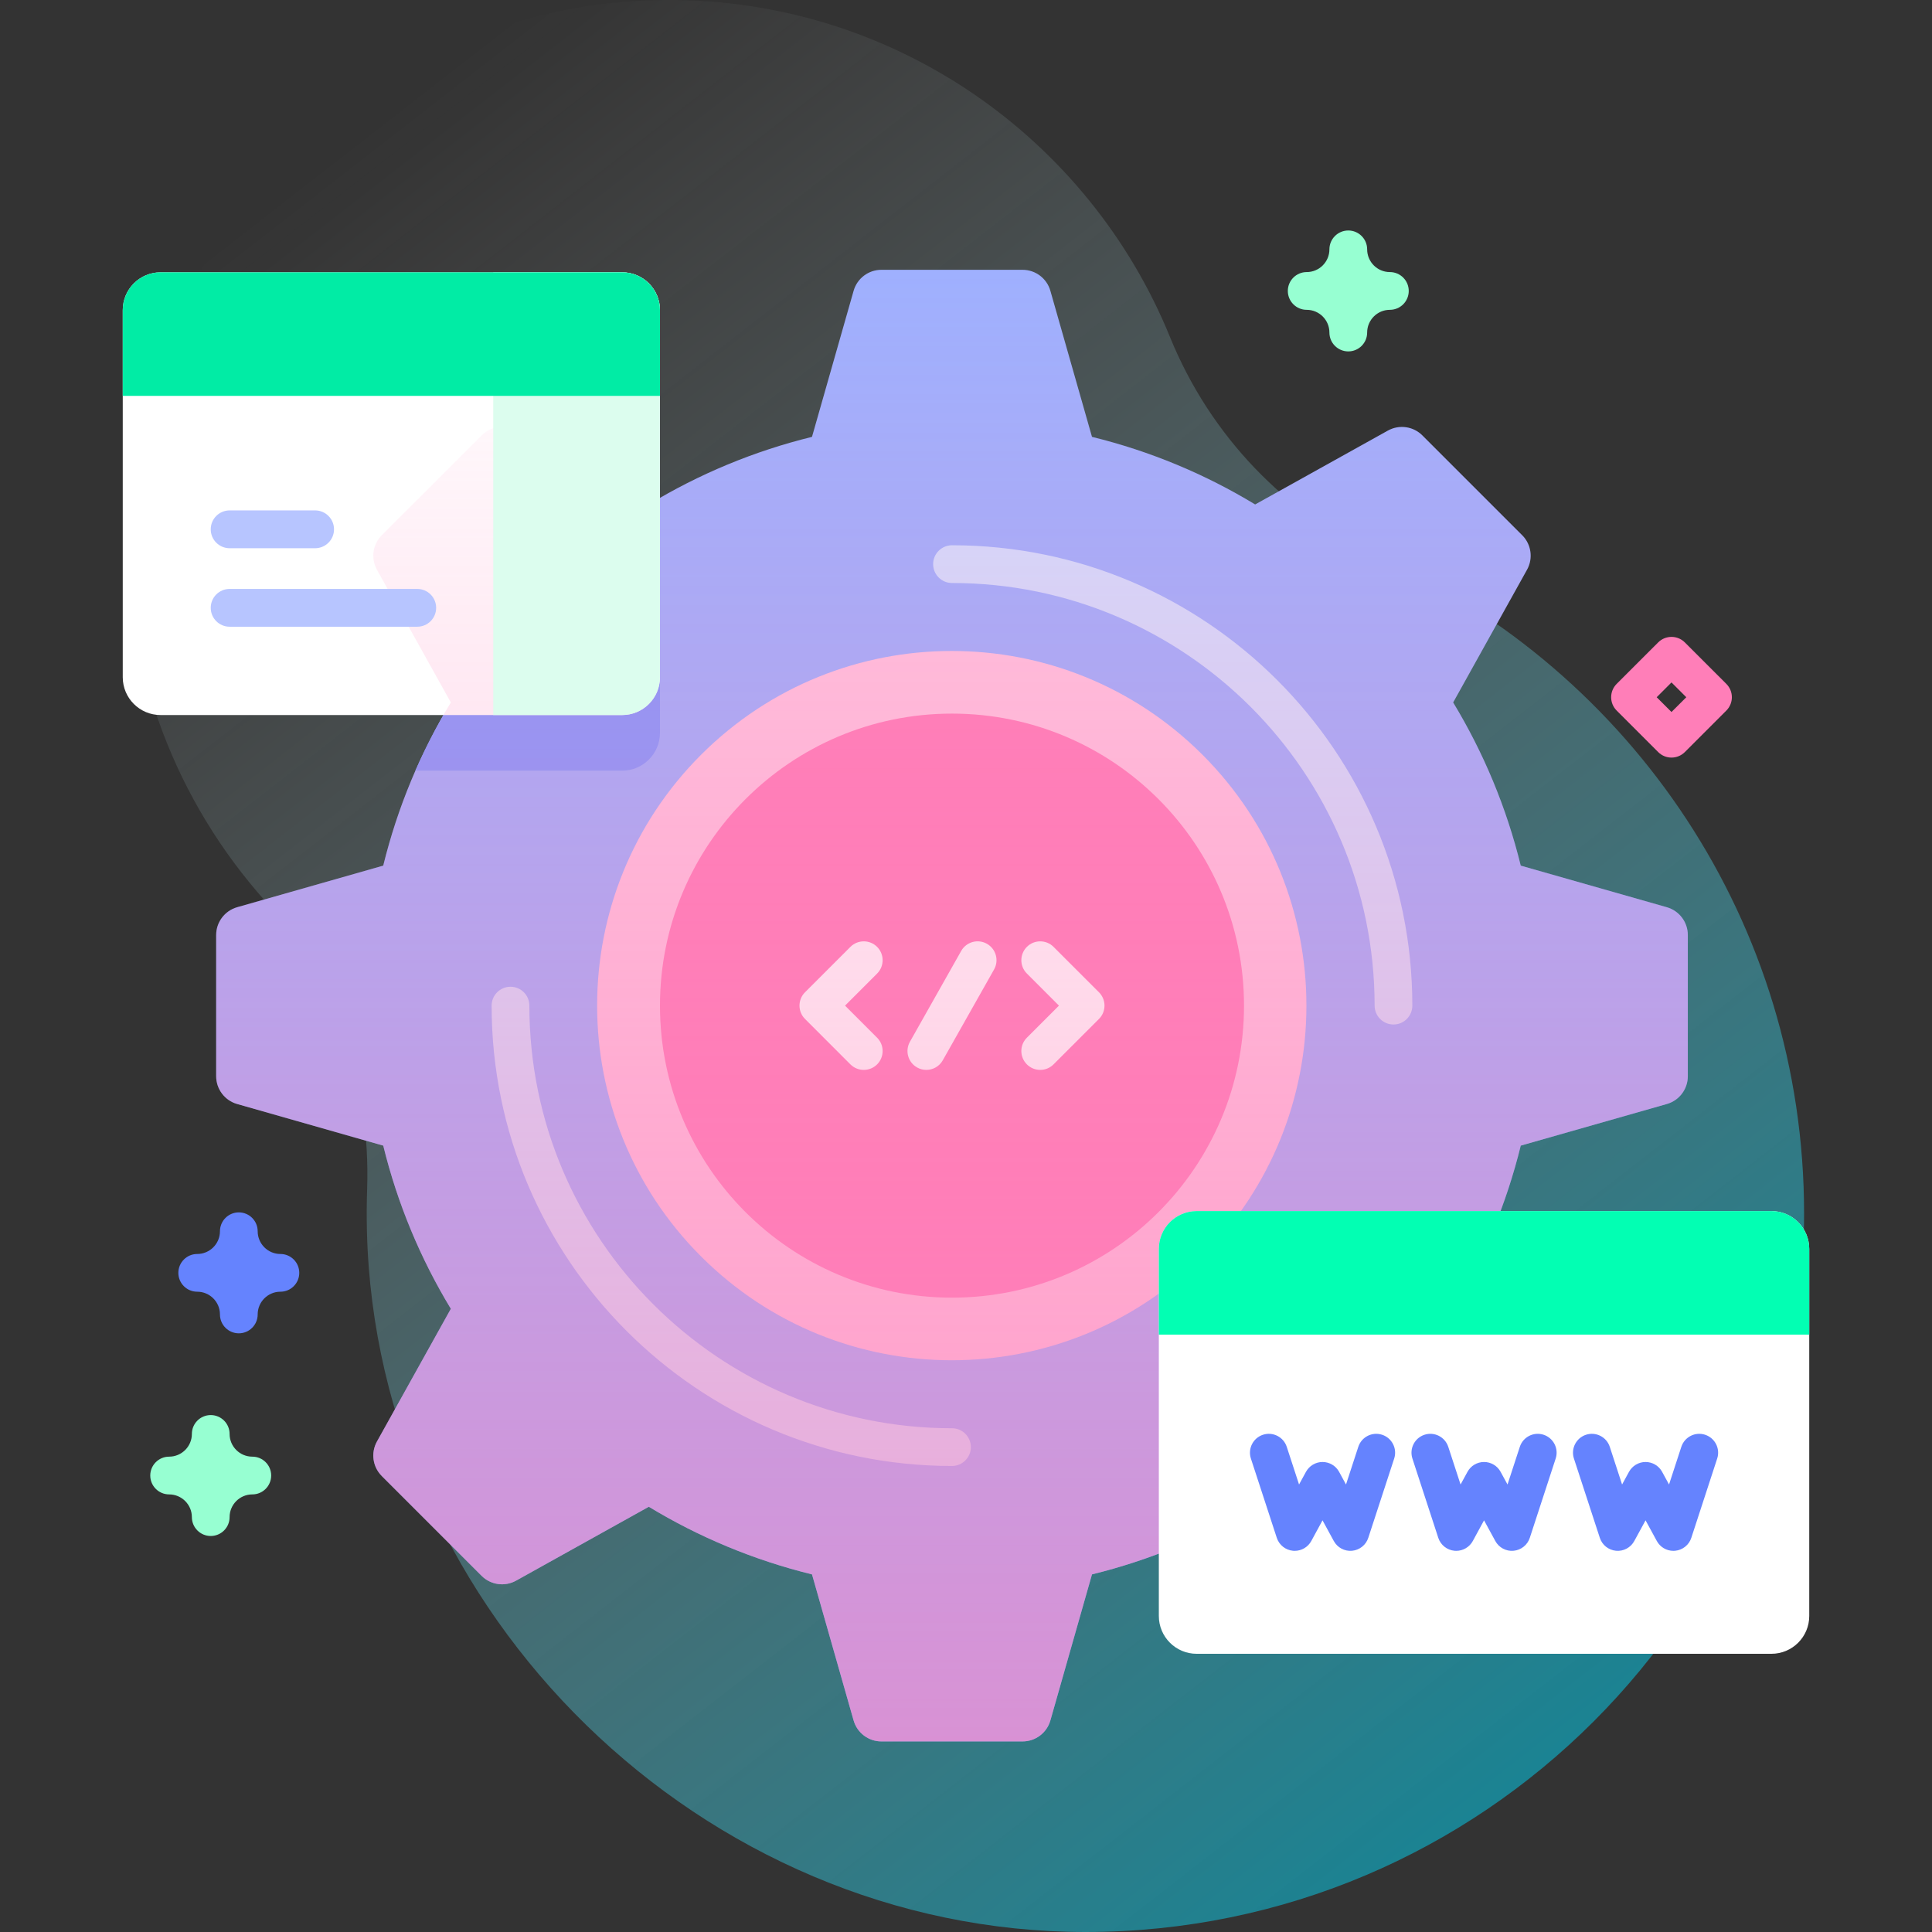 <svg width="80" height="80" viewBox="0 0 80 80" fill="none" xmlns="http://www.w3.org/2000/svg">
<rect x="0" y="0" width="80" height="80" fill="#333333" stroke="none"/>
<path d="M48.449 13.961C45.101 5.732 37.001 -0.058 27.555 0C15.504 0.075 5.596 9.795 5.303 21.842C5.159 27.786 7.331 33.22 10.981 37.308C13.89 40.567 15.35 44.859 15.203 49.225C15.183 49.805 15.18 50.39 15.194 50.978C15.579 66.822 29.114 80.01 44.963 80C61.39 79.99 74.703 66.67 74.703 50.241C74.703 38.198 67.55 27.827 57.26 23.144C53.25 21.318 50.11 18.043 48.449 13.961Z" fill="url(#paint0_linear_828_380)"/>
<path d="M69.889 44.563V38.718C69.889 38.183 69.534 37.713 69.019 37.566L62.971 35.844C62.379 33.43 61.426 31.157 60.172 29.087L63.23 23.592C63.491 23.125 63.409 22.541 63.031 22.163L58.898 18.03C58.52 17.651 57.936 17.57 57.469 17.83L51.973 20.889C49.904 19.634 47.631 18.682 45.217 18.09L43.494 12.042C43.348 11.527 42.877 11.172 42.342 11.172H36.497C35.962 11.172 35.492 11.527 35.346 12.042L33.623 18.09C31.209 18.682 28.936 19.634 26.866 20.889L21.371 17.83C20.904 17.57 20.32 17.651 19.942 18.03L15.809 22.163C15.43 22.541 15.349 23.125 15.609 23.592L18.668 29.087C17.413 31.157 16.461 33.43 15.869 35.844L9.821 37.566C9.306 37.713 8.951 38.183 8.951 38.718V44.563C8.951 45.098 9.306 45.569 9.821 45.715L15.869 47.438C16.461 49.852 17.413 52.124 18.668 54.194L15.609 59.69C15.349 60.157 15.43 60.74 15.809 61.119L19.942 65.252C20.32 65.63 20.904 65.712 21.371 65.451L26.866 62.392C28.936 63.647 31.209 64.599 33.623 65.192L35.346 71.24C35.492 71.754 35.962 72.109 36.497 72.109H42.342C42.877 72.109 43.348 71.754 43.494 71.24L45.217 65.192C47.631 64.599 49.904 63.647 51.973 62.392L57.469 65.451C57.936 65.712 58.52 65.63 58.898 65.252L63.031 61.119C63.41 60.74 63.491 60.157 63.23 59.69L60.172 54.194C61.426 52.124 62.379 49.852 62.971 47.438L69.019 45.715C69.534 45.569 69.889 45.098 69.889 44.563Z" fill="#9FB0FE"/>
<path d="M27.328 20.617V30.345C27.328 31.209 26.626 31.911 25.762 31.911H17.201C17.629 30.934 18.121 29.991 18.668 29.087L15.609 23.592C15.35 23.125 15.431 22.541 15.809 22.162L19.942 18.03C20.32 17.651 20.904 17.57 21.371 17.83L26.867 20.889C27.018 20.797 27.173 20.706 27.328 20.617Z" fill="#8399FE"/>
<path d="M49.795 52.024C55.53 46.289 55.53 36.991 49.795 31.256C44.06 25.521 34.762 25.521 29.027 31.256C23.292 36.991 23.292 46.289 29.027 52.024C34.762 57.759 44.06 57.759 49.795 52.024Z" fill="#FFC4DF"/>
<path d="M39.42 53.733C46.098 53.733 51.512 48.319 51.512 41.641C51.512 34.962 46.098 29.549 39.42 29.549C32.742 29.549 27.328 34.962 27.328 41.641C27.328 48.319 32.742 53.733 39.42 53.733Z" fill="#FF7EB8"/>
<path d="M39.42 60.703C28.909 60.703 20.357 52.152 20.357 41.641C20.357 41.209 20.707 40.859 21.139 40.859C21.57 40.859 21.92 41.209 21.92 41.641C21.92 51.29 29.77 59.141 39.42 59.141C39.851 59.141 40.201 59.49 40.201 59.922C40.201 60.353 39.851 60.703 39.42 60.703Z" fill="#D2DEFF"/>
<path d="M57.701 42.422C57.27 42.422 56.92 42.072 56.92 41.641C56.92 31.991 49.069 24.141 39.42 24.141C38.989 24.141 38.639 23.791 38.639 23.359C38.639 22.928 38.989 22.578 39.42 22.578C49.931 22.578 58.482 31.13 58.482 41.641C58.482 42.072 58.133 42.422 57.701 42.422Z" fill="#D2DEFF"/>
<path d="M35.767 44.302C35.567 44.302 35.367 44.226 35.214 44.074L33.334 42.193C33.029 41.888 33.029 41.393 33.334 41.088L35.214 39.208C35.519 38.903 36.014 38.903 36.319 39.208C36.624 39.513 36.624 40.008 36.319 40.313L34.991 41.641L36.319 42.969C36.624 43.274 36.624 43.769 36.319 44.074C36.166 44.226 35.967 44.302 35.767 44.302Z" fill="white"/>
<path d="M43.073 44.302C42.873 44.302 42.673 44.226 42.521 44.073C42.215 43.768 42.215 43.274 42.521 42.969L43.849 41.641L42.521 40.312C42.215 40.007 42.215 39.513 42.521 39.208C42.825 38.903 43.321 38.903 43.625 39.208L45.506 41.088C45.811 41.393 45.811 41.888 45.506 42.193L43.625 44.073C43.473 44.226 43.273 44.302 43.073 44.302Z" fill="white"/>
<path d="M38.357 44.302C38.227 44.302 38.095 44.27 37.974 44.201C37.598 43.989 37.466 43.513 37.678 43.137L39.801 39.376C40.014 39 40.49 38.867 40.866 39.08C41.242 39.292 41.374 39.768 41.162 40.144L39.038 43.905C38.895 44.159 38.63 44.302 38.357 44.302Z" fill="white"/>
<path d="M25.762 29.608H6.649C5.784 29.608 5.083 28.907 5.083 28.042V12.842C5.083 11.977 5.784 11.276 6.649 11.276H25.762C26.627 11.276 27.328 11.977 27.328 12.842V28.042C27.328 28.907 26.627 29.608 25.762 29.608Z" fill="white"/>
<path d="M69.889 44.563V38.718C69.889 38.183 69.534 37.713 69.019 37.566L62.971 35.844C62.379 33.43 61.426 31.157 60.172 29.087L63.23 23.592C63.491 23.125 63.409 22.541 63.031 22.163L58.898 18.03C58.52 17.651 57.936 17.57 57.469 17.83L51.973 20.889C49.904 19.634 47.631 18.682 45.217 18.09L43.494 12.042C43.348 11.527 42.877 11.172 42.342 11.172H36.497C35.962 11.172 35.492 11.527 35.346 12.042L33.623 18.09C31.209 18.682 28.936 19.634 26.866 20.889L21.371 17.83C20.904 17.57 20.32 17.651 19.942 18.03L15.809 22.163C15.43 22.541 15.349 23.125 15.609 23.592L18.668 29.087C17.413 31.157 16.461 33.43 15.869 35.844L9.821 37.566C9.306 37.713 8.951 38.183 8.951 38.718V44.563C8.951 45.098 9.306 45.569 9.821 45.715L15.869 47.438C16.461 49.852 17.413 52.124 18.668 54.194L15.609 59.69C15.349 60.157 15.43 60.74 15.809 61.119L19.942 65.252C20.32 65.63 20.904 65.712 21.371 65.451L26.866 62.392C28.936 63.647 31.209 64.599 33.623 65.192L35.346 71.24C35.492 71.754 35.962 72.109 36.497 72.109H42.342C42.877 72.109 43.348 71.754 43.494 71.24L45.217 65.192C47.631 64.599 49.904 63.647 51.973 62.392L57.469 65.451C57.936 65.712 58.52 65.63 58.898 65.252L63.031 61.119C63.41 60.74 63.491 60.157 63.23 59.69L60.172 54.194C61.426 52.124 62.379 49.852 62.971 47.438L69.019 45.715C69.534 45.569 69.889 45.098 69.889 44.563Z" fill="url(#paint1_linear_828_380)"/>
<path d="M25.762 11.276H20.424V29.608H25.762C26.627 29.608 27.328 28.907 27.328 28.042V12.842C27.328 11.977 26.627 11.276 25.762 11.276Z" fill="#DCFDEE"/>
<path d="M27.328 16.392V12.842C27.328 11.977 26.627 11.276 25.762 11.276H6.649C5.784 11.276 5.083 11.977 5.083 12.842V16.392H27.328Z" fill="#01ECA5"/>
<path d="M17.277 25.951H9.509C9.076 25.951 8.726 25.601 8.726 25.169C8.726 24.736 9.076 24.386 9.509 24.386H17.277C17.709 24.386 18.06 24.736 18.06 25.169C18.06 25.601 17.709 25.951 17.277 25.951Z" fill="#B7C5FF"/>
<path d="M13.048 22.701H9.509C9.076 22.701 8.726 22.35 8.726 21.918C8.726 21.485 9.076 21.135 9.509 21.135H13.048C13.48 21.135 13.831 21.485 13.831 21.918C13.831 22.35 13.48 22.701 13.048 22.701Z" fill="#B7C5FF"/>
<path d="M73.351 68.48H49.551C48.686 68.48 47.985 67.779 47.985 66.914V51.714C47.985 50.849 48.686 50.148 49.551 50.148H73.351C74.216 50.148 74.917 50.849 74.917 51.714V66.914C74.917 67.779 74.216 68.48 73.351 68.48Z" fill="white"/>
<path d="M74.917 55.264V51.714C74.917 50.849 74.216 50.148 73.351 50.148H49.551C48.686 50.148 47.985 50.849 47.985 51.714V55.264H74.917Z" fill="#02FFB3"/>
<path d="M53.612 64.217C53.588 64.217 53.564 64.216 53.54 64.214C53.23 64.185 52.966 63.975 52.869 63.678L51.797 60.396C51.663 59.985 51.887 59.544 52.297 59.41C52.707 59.276 53.148 59.5 53.282 59.911L53.791 61.47L54.077 60.946C54.214 60.695 54.477 60.538 54.763 60.538C55.05 60.538 55.313 60.694 55.45 60.946L55.735 61.47L56.244 59.911C56.378 59.5 56.819 59.276 57.23 59.41C57.64 59.544 57.864 59.985 57.73 60.396L56.658 63.678C56.561 63.975 56.297 64.185 55.986 64.214C55.676 64.243 55.378 64.083 55.229 63.809L54.763 62.954L54.298 63.809C54.16 64.062 53.896 64.217 53.612 64.217Z" fill="#6583FE"/>
<path d="M60.299 64.217C60.276 64.217 60.252 64.216 60.228 64.214C59.917 64.185 59.653 63.975 59.556 63.678L58.485 60.396C58.351 59.985 58.575 59.544 58.985 59.41C59.395 59.276 59.836 59.5 59.97 59.911L60.479 61.47L60.765 60.946C60.901 60.695 61.165 60.538 61.451 60.538C61.737 60.538 62.001 60.694 62.137 60.946L62.423 61.47L62.932 59.911C63.066 59.5 63.507 59.276 63.917 59.41C64.327 59.544 64.552 59.985 64.417 60.396L63.346 63.678C63.249 63.975 62.985 64.185 62.674 64.214C62.364 64.243 62.066 64.083 61.917 63.809L61.451 62.954L60.986 63.809C60.848 64.062 60.584 64.217 60.299 64.217Z" fill="#6583FE"/>
<path d="M69.29 64.217C69.006 64.217 68.742 64.062 68.605 63.809L68.139 62.954L67.673 63.809C67.524 64.083 67.227 64.243 66.916 64.214C66.605 64.185 66.341 63.975 66.245 63.678L65.173 60.396C65.039 59.985 65.263 59.544 65.673 59.41C66.083 59.276 66.524 59.5 66.658 59.911L67.167 61.47L67.453 60.946C67.59 60.695 67.853 60.538 68.139 60.538C68.425 60.538 68.689 60.694 68.825 60.946L69.111 61.47L69.62 59.911C69.754 59.5 70.195 59.276 70.605 59.41C71.015 59.544 71.24 59.985 71.105 60.396L70.034 63.678C69.937 63.975 69.673 64.185 69.362 64.214C69.338 64.216 69.314 64.217 69.29 64.217Z" fill="#6583FE"/>
<path d="M69.213 31.37C69.013 31.37 68.814 31.294 68.661 31.141L66.943 29.423C66.638 29.118 66.638 28.623 66.943 28.318L68.661 26.601C68.966 26.296 69.46 26.296 69.766 26.601L71.484 28.318C71.789 28.623 71.789 29.118 71.484 29.423L69.766 31.141C69.613 31.293 69.413 31.37 69.213 31.37ZM68.6 28.871L69.213 29.483L69.826 28.871L69.213 28.258L68.6 28.871Z" fill="#FF7EB8"/>
<path d="M55.83 14.551C55.398 14.551 55.048 14.201 55.048 13.77C55.048 13.251 54.626 12.829 54.107 12.829C53.676 12.829 53.326 12.479 53.326 12.047C53.326 11.616 53.676 11.266 54.107 11.266C54.626 11.266 55.048 10.844 55.048 10.325C55.048 9.894 55.398 9.544 55.83 9.544C56.261 9.544 56.611 9.894 56.611 10.325C56.611 10.844 57.033 11.266 57.552 11.266C57.983 11.266 58.333 11.616 58.333 12.047C58.333 12.479 57.983 12.829 57.552 12.829C57.033 12.829 56.611 13.251 56.611 13.77C56.611 14.201 56.261 14.551 55.83 14.551Z" fill="#97FFD2"/>
<path d="M9.889 55.21C9.457 55.21 9.108 54.86 9.108 54.428C9.108 53.909 8.685 53.487 8.166 53.487C7.735 53.487 7.385 53.137 7.385 52.706C7.385 52.275 7.735 51.925 8.166 51.925C8.685 51.925 9.108 51.502 9.108 50.984C9.108 50.552 9.457 50.202 9.889 50.202C10.32 50.202 10.67 50.552 10.67 50.984C10.67 51.502 11.092 51.925 11.611 51.925C12.043 51.925 12.392 52.275 12.392 52.706C12.392 53.137 12.043 53.487 11.611 53.487C11.092 53.487 10.67 53.909 10.67 54.428C10.67 54.86 10.32 55.21 9.889 55.21Z" fill="#6583FE"/>
<path d="M8.726 63.602C8.295 63.602 7.945 63.252 7.945 62.821C7.945 62.302 7.522 61.88 7.003 61.88C6.572 61.88 6.222 61.53 6.222 61.098C6.222 60.667 6.572 60.317 7.003 60.317C7.522 60.317 7.945 59.895 7.945 59.376C7.945 58.945 8.295 58.595 8.726 58.595C9.157 58.595 9.507 58.945 9.507 59.376C9.507 59.895 9.929 60.317 10.448 60.317C10.88 60.317 11.229 60.667 11.229 61.098C11.229 61.53 10.88 61.88 10.448 61.88C9.929 61.88 9.507 62.302 9.507 62.821C9.507 63.252 9.157 63.602 8.726 63.602Z" fill="#97FFD2"/>
<defs>
<linearGradient id="paint0_linear_828_380" x1="9.307" y1="4.337" x2="64.512" y2="75.26" gradientUnits="userSpaceOnUse">
<stop offset="0.049" stop-color="white" stop-opacity="0"/>
<stop offset="0.999" stop-color="#01c1de" stop-opacity="0.57"/>
</linearGradient>
<linearGradient id="paint1_linear_828_380" x1="39.42" y1="11.172" x2="39.42" y2="72.109" gradientUnits="userSpaceOnUse">
<stop offset="0.003" stop-color="#FF7EB8" stop-opacity="0"/>
<stop offset="1" stop-color="#FF7EB8" stop-opacity="0.6"/>
</linearGradient>
</defs>
</svg>